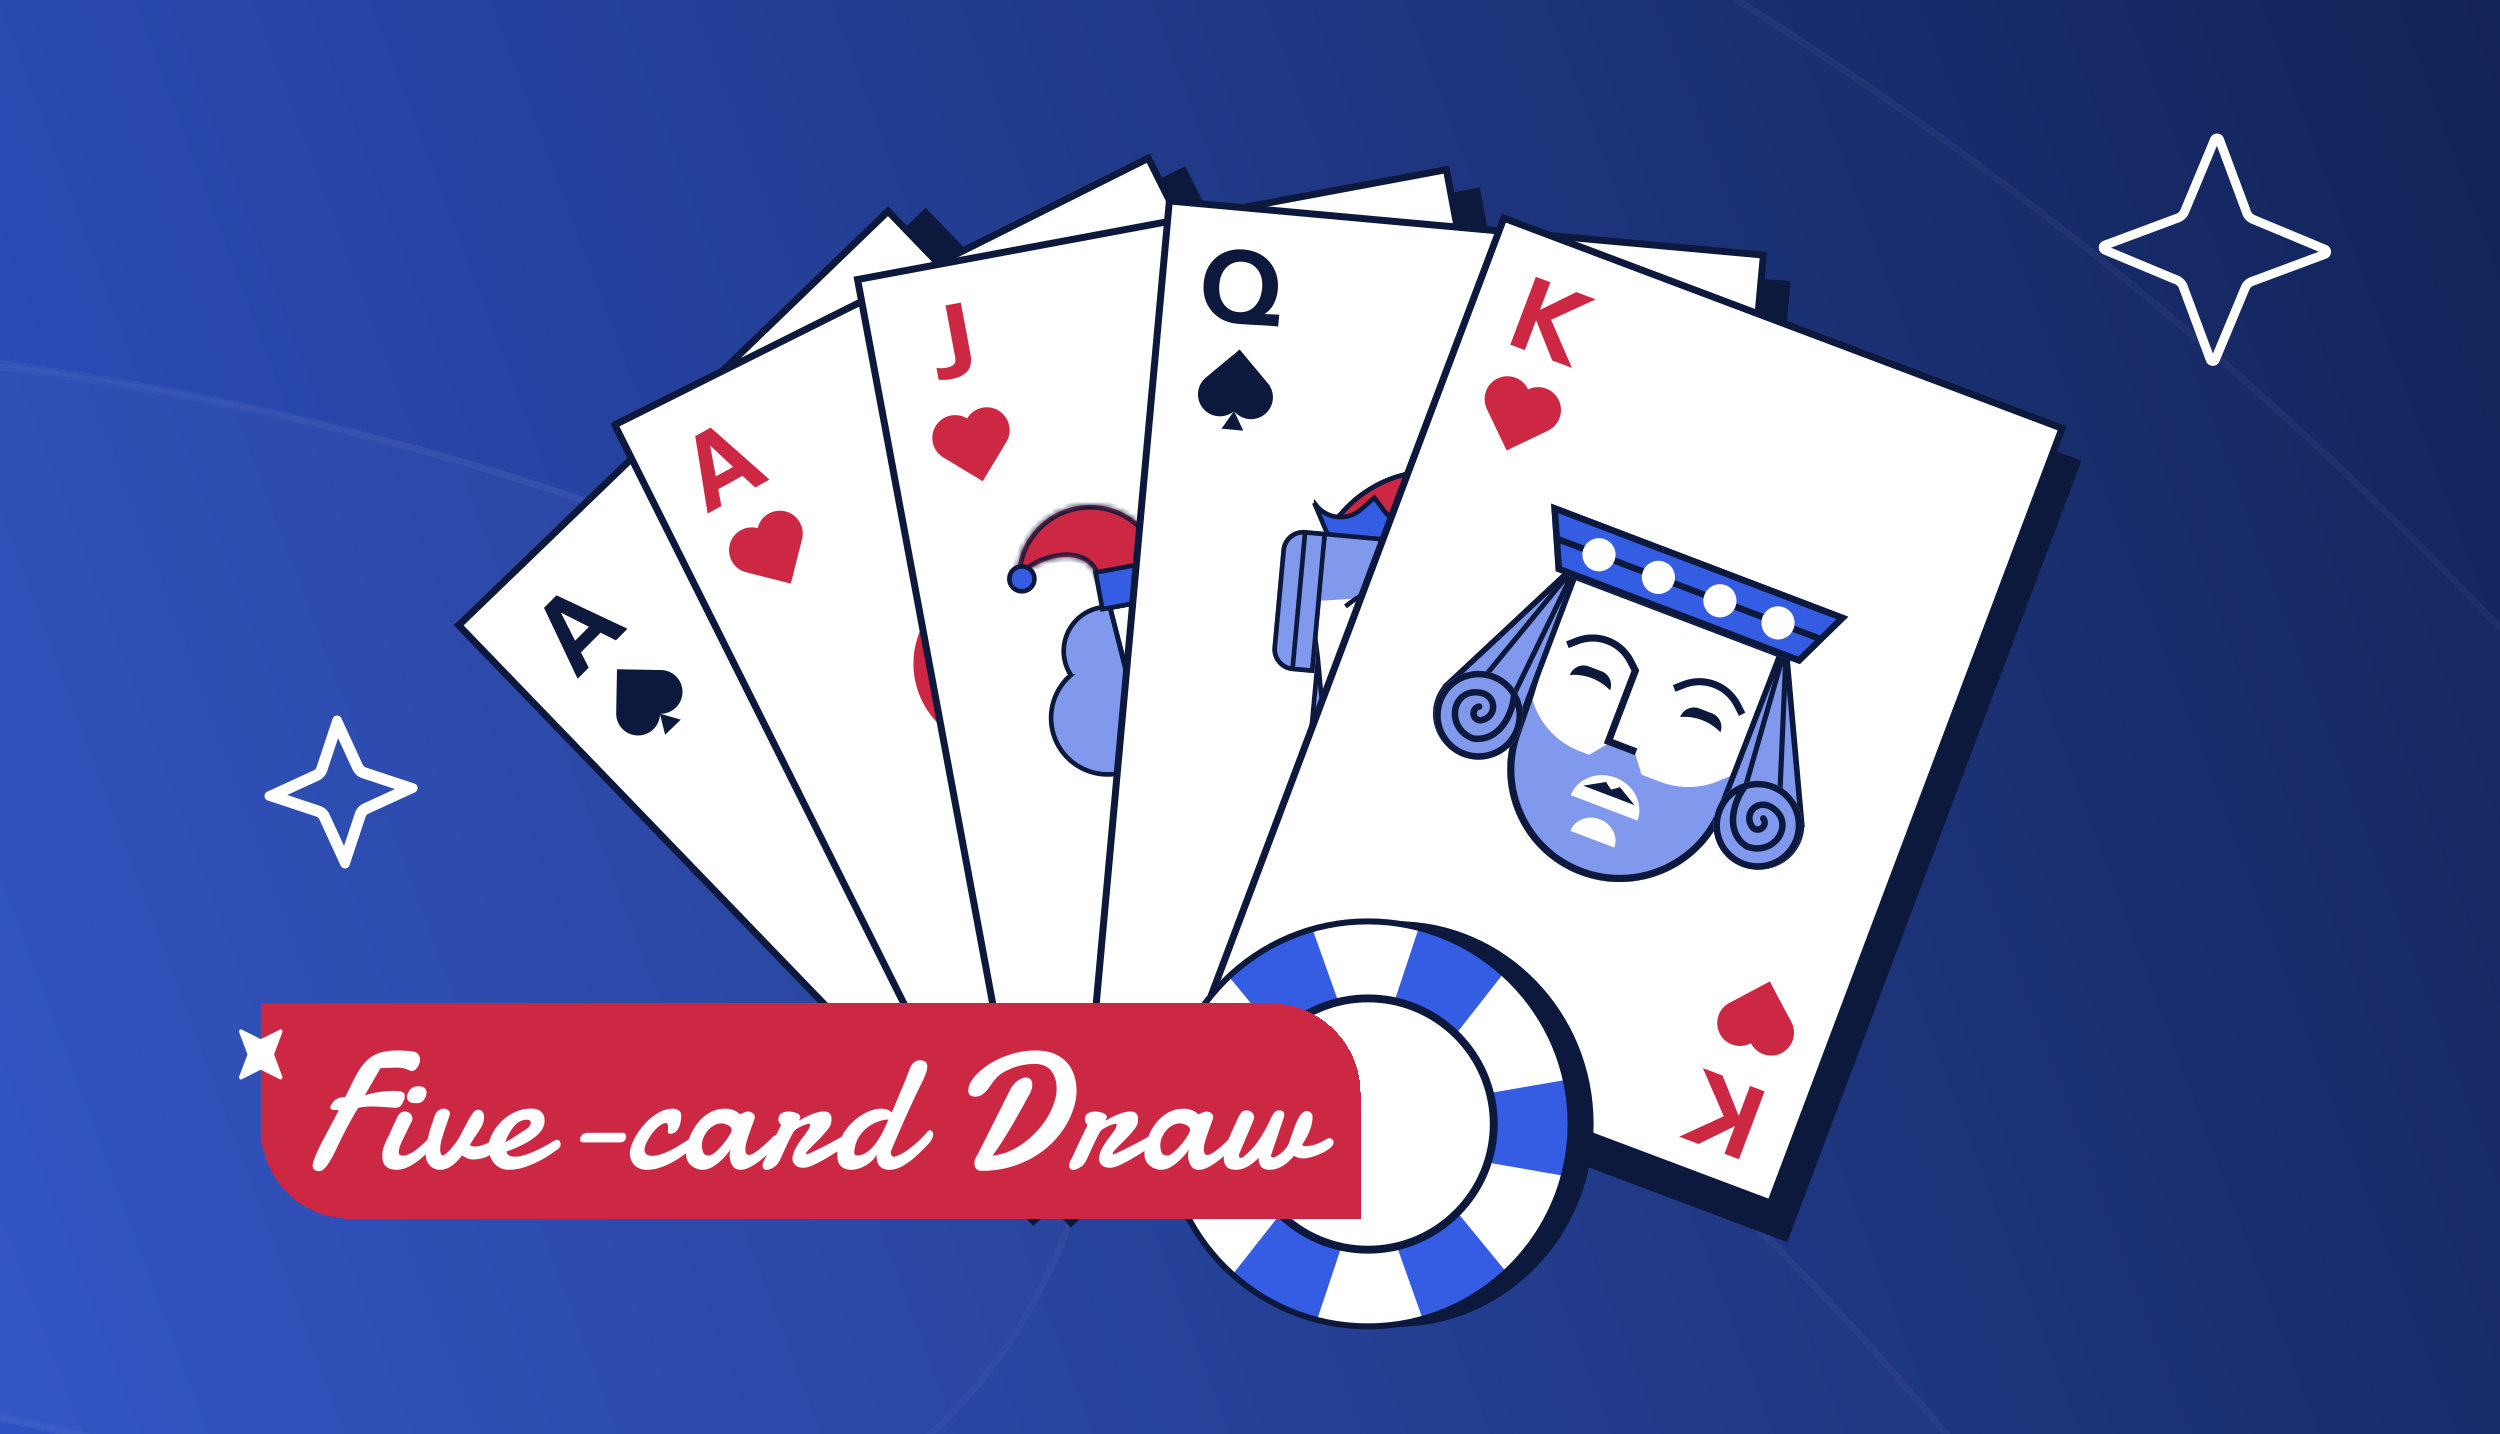 <svg xmlns="http://www.w3.org/2000/svg" width="441" height="253" fill="none"><g clip-path="url(#a)"><path fill="url(#b)" d="M0 0h441v253H0z"/><g opacity=".1" shape-rendering="crispEdges"><g filter="url(#c)" style="mix-blend-mode:overlay"><ellipse cx="-66.5" cy="589" fill="#fff" fill-opacity=".1" rx="692.5" ry="692"/><path stroke="#fff" stroke-opacity=".4" stroke-width="1.2" d="M625.4 589c0 381.849-309.774 691.4-691.9 691.4S-758.4 970.849-758.4 589s309.774-691.4 691.9-691.4S625.4 207.151 625.4 589z"/></g><g filter="url(#d)" style="mix-blend-mode:overlay"><path fill="#fff" fill-opacity=".1" fill-rule="evenodd" d="M60.14 273.922c-106.613-43.64-222.101-31.754-314.599 22.534-43.922 25.778-100.425 11.07-126.204-32.852-25.778-43.922-11.07-100.426 32.853-126.204 139.975-82.153 315.709-100.515 477.816-34.159C405.794 216.13 537.849 531.215 424.96 807.003 312.071 1082.79-3.014 1214.85-278.801 1101.96c-47.133-19.3-69.701-73.14-50.408-120.277 19.293-47.132 73.141-69.7 120.273-50.408 181.523 74.305 388.912-12.615 463.215-194.138S241.664 348.226 60.141 273.922z" clip-rule="evenodd"/><path stroke="#fff" stroke-opacity=".4" stroke-width="1.2" d="M60.368 273.367c-106.794-43.714-222.478-31.807-315.131 22.571-43.636 25.611-99.772 10.998-125.382-32.638-25.611-43.636-10.998-99.772 32.638-125.382 139.821-82.063 315.359-100.404 477.286-34.121C405.26 216.56 537.168 531.295 424.405 806.775 311.641 1082.26-3.093 1214.16-278.574 1101.4c-46.826-19.17-69.247-72.66-50.08-119.489 19.167-46.826 72.665-69.248 119.491-50.08 181.83 74.429 389.568-12.637 463.997-194.466 74.429-181.83-12.636-389.569-194.466-463.998z"/></g><g filter="url(#e)" style="mix-blend-mode:overlay"><path fill="#fff" fill-opacity=".15" fill-rule="evenodd" d="M63.139 274.922c-181.523-74.303-388.912 12.616-463.215 194.139-74.304 181.523 12.615 388.911 194.138 463.214 106.614 43.641 222.102 31.755 314.6-22.533 43.922-25.778 100.425-11.07 126.203 32.852 25.779 43.922 11.07 100.426-32.852 126.206-139.975 82.15-315.709 100.51-477.816 34.16-275.788-112.893-407.843-427.977-294.954-703.765C-457.868 123.407-142.783-8.648 133.004 104.241c47.133 19.293 69.701 73.141 50.408 120.274-19.293 47.132-73.141 69.7-120.273 50.407z" clip-rule="evenodd"/><path stroke="#fff" stroke-opacity=".4" stroke-width="1.2" d="M63.366 274.367c-181.83-74.429-389.568 12.637-463.997 194.466-74.429 181.83 12.636 389.569 194.466 463.998 106.794 43.714 222.478 31.807 315.131-22.572 43.636-25.61 99.771-10.997 125.382 32.639 25.611 43.636 10.998 99.772-32.638 125.382-139.821 82.06-315.359 100.4-477.286 34.12-275.481-112.762-407.39-427.497-294.626-702.978 112.764-275.481 427.498-407.39 702.979-294.626 46.826 19.168 69.247 72.666 50.08 119.491-19.168 46.826-72.665 69.247-119.49 50.08z"/></g></g><path fill="#fff" fill-rule="evenodd" d="m63.867 137.267-.01-.003a2.849 2.849 0 0 1-1.67-1.507l-2.546-5.539-1.928 5.797-.003.009a2.848 2.848 0 0 1-1.508 1.669l-5.539 2.542 5.797 1.924.009.003a2.844 2.844 0 0 1 1.673 1.512l2.543 5.534 1.928-5.798.003-.009a2.848 2.848 0 0 1 1.508-1.669l.006-.002 5.534-2.54-5.797-1.923zm8.461.7.76.252c.72.239.78 1.238.086 1.561l-.728.334-7.49 3.438a.845.845 0 0 0-.448.498l-2.851 8.575c-.24.719-1.24.78-1.562.086l-.333-.725-3.442-7.485a.843.843 0 0 0-.499-.447l-7.823-2.596-.76-.252c-.719-.239-.78-1.238-.085-1.56l.727-.334 7.491-3.438a.847.847 0 0 0 .448-.499l2.851-8.575c.24-.719 1.239-.779 1.562-.086l.333.725 3.441 7.486a.85.85 0 0 0 .5.447l7.822 2.595z" clip-rule="evenodd"/><g clip-path="url(#f)"><path fill="#0C183C" d="m163.278 36.652-76.62 73.91 102.244 105.992 76.62-73.911L163.278 36.652z"/><path fill="#fff" stroke="#0C183C" stroke-width="1.232" d="m80.914 110.312 75.733-73.055 101.389 105.105-75.733 73.055-101.39-105.105z"/><path fill="#0C183C" fill-rule="evenodd" d="m95.964 107.22 5.93 12.511 1.956-1.961-1.369-2.704 3.459-3.467 2.704 1.365 2.045-2.051-12.526-5.898-2.199 2.205zm2.972.844 2.512 4.962 2.451-2.457-4.963-2.505zm147.266 37.643-5.93-12.511-1.956 1.961 1.369 2.703-3.459 3.467-2.704-1.364-2.045 2.05 12.526 5.898 2.199-2.204zm-2.972-.845-2.512-4.962-2.451 2.457 4.963 2.505z" clip-rule="evenodd"/><path fill="#0C183C" d="M116.47 125.906a3.86 3.86 0 0 0 3.924-3.787l-.001-.002a3.854 3.854 0 0 0-3.785-3.922l-7.772-.138-.141 7.745a3.86 3.86 0 0 0 3.794 3.933 3.868 3.868 0 0 0 3.936-3.758l.903 3.635 2.763-2.667-3.621-1.039zm63.466 10.448c8.014.138 14.63-6.251 14.776-14.266l-.002-.005c.147-8.017-6.239-14.631-14.256-14.772l-29.272-.518-.53 29.169c-.149 8.042 6.251 14.675 14.291 14.813 7.994.143 14.6-6.184 14.821-14.156l3.402 13.691 10.406-10.043-13.636-3.913zm44.816-8.793a3.859 3.859 0 0 1 3.931-3.78h.001c2.128.04 3.82 1.8 3.779 3.928l-.151 7.772-7.744-.146a3.867 3.867 0 0 1 .112-7.731l-3.599-1.038 2.767-2.662.904 3.657z"/></g><g clip-path="url(#g)"><path fill="#0C183C" d="m209.077 29.318-95.233 47.58 65.822 131.741 95.233-47.581-65.822-131.74z"/><path fill="#fff" stroke="#0C183C" stroke-width="1.232" d="m108.437 74.94 94.132-47.03 65.271 130.639-94.131 47.03-65.272-130.638z"/><path fill="#CD2843" fill-rule="evenodd" d="m122.635 76.928 2.19 13.67 2.427-1.334-.558-2.978 4.291-2.361 2.214 2.067 2.538-1.396-10.374-9.169-2.728 1.501zm2.616 1.643 1.023 5.467 3.041-1.673-4.064-3.794zm129.833 78.349-2.19-13.671-2.427 1.335.557 2.979-4.291 2.36-2.214-2.067-2.537 1.396 10.374 9.169 2.728-1.501zm-2.617-1.643-1.022-5.466-3.041 1.672 4.063 3.794z" clip-rule="evenodd"/><path fill="#CD2843" d="M128.727 96.065a4.015 4.015 0 0 1 4.883-2.912l.043.011.008-.032a4.026 4.026 0 0 1 4.895-2.92 4.042 4.042 0 0 1 2.925 4.903l-1.976 7.838-7.863-1.997a4.03 4.03 0 0 1-2.917-4.89h.002zm120.734 42.253a4.016 4.016 0 0 1-4.884 2.912l-.043-.011-.007.033a4.029 4.029 0 0 1-4.896 2.92 4.042 4.042 0 0 1-2.924-4.904l1.975-7.838 7.863 1.997a4.03 4.03 0 0 1 2.917 4.891h-.001zm-87.865-24.922c2.024-8.029 10.169-12.887 18.194-10.85l.16.043.029-.123c2.028-8.047 10.195-12.92 18.239-10.879 8.044 2.04 12.924 10.221 10.896 18.268l-7.361 29.202-29.296-7.438c-8.025-2.036-12.891-10.194-10.867-18.223h.006z"/></g><g clip-path="url(#h)"><path fill="#0C183C" d="M261.034 33.063 155.953 52.668l27.012 144.771 105.081-19.606-27.012-144.77z"/><path fill="#fff" stroke="#0C183C" stroke-width="1.232" d="m151.275 49.302 103.87-19.38 26.786 143.561-103.87 19.379-26.786-143.56z"/><path fill="#CD2843" d="M167.808 66.874a7.74 7.74 0 0 1-1.3.133c-.42.018-.733-.002-.937-.06l-.383-2.06c.225.042.49.065.793.068.303.004.607-.022.911-.079.655-.122 1.109-.314 1.363-.578.263-.278.341-.702.235-1.273l-1.702-9.15 2.702-.502 1.725 9.272c.216 1.164.034 2.101-.548 2.812-.584.699-1.537 1.17-2.859 1.417zm95.571 91.404a7.74 7.74 0 0 0-1.261.343c-.399.135-.683.266-.853.394l.383 2.06a4.79 4.79 0 0 1 .716-.35c.281-.112.574-.197.878-.253.655-.122 1.148-.106 1.48.05.345.164.571.532.677 1.102l1.702 9.15 2.702-.503-1.725-9.272c-.217-1.164-.724-1.973-1.522-2.426-.797-.442-1.855-.541-3.177-.295zm-98.338-83.105a4.016 4.016 0 0 1 5.519-1.368l.038.023.017-.029a4.026 4.026 0 0 1 5.532-1.372 4.042 4.042 0 0 1 1.375 5.54l-4.167 6.927-6.945-4.194a4.031 4.031 0 0 1-1.37-5.527h.001zm103.31 74.714a4.015 4.015 0 0 1-5.518 1.368l-.038-.023-.017.029a4.027 4.027 0 0 1-5.533 1.372 4.042 4.042 0 0 1-1.374-5.541l4.167-6.926 6.944 4.194a4.03 4.03 0 0 1 1.371 5.527h-.002z"/><mask id="i" fill="#fff"><path d="M225.216 78.789a12.03 12.03 0 0 1 9.776-3.507c-7.803-6.066-19.117-5.467-26.246 1.734a19.644 19.644 0 0 0-5.042 18.91 12.9 12.9 0 0 0-13.771-6.631c-6.508 1.21-10.964 7.085-10.524 13.503 2.455-4.55 12.839-7.162 14.08-.499l41.06-7.637c-1.239-6.664 9.391-7.96 13.317-4.598-1.897-6.146-8.168-10.026-14.675-8.816a12.904 12.904 0 0 0-10.416 10.762 11.92 11.92 0 0 1 2.441-13.221z"/></mask><path fill="#CD2843" d="M225.216 78.789a12.03 12.03 0 0 1 9.776-3.507c-7.803-6.066-19.117-5.467-26.246 1.734a19.644 19.644 0 0 0-5.042 18.91 12.9 12.9 0 0 0-13.771-6.631c-6.508 1.21-10.964 7.085-10.524 13.503 2.455-4.55 12.839-7.162 14.08-.499l41.06-7.637c-1.239-6.664 9.391-7.96 13.317-4.598-1.897-6.146-8.168-10.026-14.675-8.816a12.904 12.904 0 0 0-10.416 10.762 11.92 11.92 0 0 1 2.441-13.221z"/><path fill="#0C183C" d="m234.992 75.282-.083.817 2.839.285-2.252-1.75-.504.648zm-9.776 3.507.584.577-.584-.577zm-16.47-1.773-.584-.577.584.577zm-5.042 18.91-.726.383a.821.821 0 0 0 1.52-.594l-.794.211zm-24.295 6.872-.82.056.194 2.831 1.348-2.497-.722-.39zm14.08-.499-.808.151.151.807.807-.151-.15-.807zm41.06-7.637.15.807.807-.15-.15-.807-.807.15zm13.317-4.598-.534.624 2.156 1.845-.837-2.711-.785.242zm-25.091 1.946-.75.333a.82.82 0 0 0 1.562-.212l-.812-.121zm12.299-17.545a12.85 12.85 0 0 0-10.441 3.746l1.167 1.155a11.207 11.207 0 0 1 9.109-3.267l.165-1.634zm-25.745 3.129c6.834-6.903 17.681-7.477 25.159-1.664l1.008-1.297c-8.128-6.318-19.909-5.694-27.334 1.806l1.167 1.155zm-4.831 18.12a18.823 18.823 0 0 1 4.831-18.12l-1.167-1.155a20.464 20.464 0 0 0-5.251 19.698l1.587-.422zm-14.415-5.612a12.08 12.08 0 0 1 12.895 6.207l1.452-.766a13.72 13.72 0 0 0-14.647-7.055l.3 1.614zm-9.855 12.64c-.411-6.004 3.759-11.506 9.855-12.64l-.3-1.614c-6.92 1.287-11.661 7.534-11.194 14.366l1.639-.112zm53.113-20.686c6.096-1.134 11.966 2.5 13.741 8.25l1.569-.484c-2.02-6.543-8.691-10.668-15.61-9.38l.3 1.614zm-9.754 10.075a12.083 12.083 0 0 1 9.754-10.075l-.3-1.615a13.723 13.723 0 0 0-11.078 11.448l1.624.242zm1.046-13.92a12.74 12.74 0 0 0-2.608 14.132l1.501-.666a11.099 11.099 0 0 1 2.274-12.31l-1.167-1.156zm-30.337 23.938c-.355-1.907-1.39-3.21-2.805-3.95-1.381-.723-3.055-.877-4.69-.67a12.825 12.825 0 0 0-4.745 1.626c-1.422.829-2.663 1.942-3.37 3.253l1.445.78c.52-.965 1.498-1.884 2.753-2.615a11.17 11.17 0 0 1 4.124-1.415c1.422-.18 2.73-.023 3.722.496.958.501 1.686 1.371 1.951 2.796l1.615-.301zM248.4 89.44c-1.131-.968-2.689-1.56-4.314-1.823a12.824 12.824 0 0 0-5.012.189c-1.601.394-3.107 1.14-4.136 2.312-1.054 1.2-1.551 2.786-1.196 4.694l1.614-.3c-.265-1.425.102-2.499.816-3.31.738-.842 1.902-1.459 3.295-1.802a11.178 11.178 0 0 1 4.357-.163c1.433.232 2.676.738 3.508 1.45l1.068-1.247zm-14.001 4.415-41.061 7.637.301 1.614 41.06-7.637-.3-1.614z" mask="url(#i)"/><path fill="#8099ED" stroke="#0C183C" stroke-width=".821" d="m188.649 119.309.245-.225-.17-.286a7.737 7.737 0 0 1-.95-2.536c-.786-4.226 2.019-8.297 6.27-9.087a7.835 7.835 0 0 1 3.409.116l4.932 26.515a10.003 10.003 0 0 1-5.128 2.632c-5.442 1.013-10.668-2.558-11.674-7.969-.651-3.496.618-6.908 3.066-9.16zm56.886-10.581-.31-.122.056-.328a7.757 7.757 0 0 0-.025-2.708c-.786-4.226-4.868-7.016-9.119-6.225a7.82 7.82 0 0 0-3.139 1.334l4.932 26.515c1.747.736 3.724.986 5.732.613 5.442-1.013 9.034-6.223 8.028-11.635-.651-3.496-3.061-6.224-6.155-7.444z"/><path fill="#fff" stroke="#0C183C" stroke-width=".821" d="m202.652 134.53-6.835-27.35 38.584-7.177 3.714 27.746c1.271 9.497-5.16 18.336-14.629 20.097-9.401 1.749-18.528-4.088-20.834-13.316z"/><path stroke="#0C183C" stroke-width=".821" d="m195.821 107.179 38.576-7.175 2.61 20.896.001.007.002.007 1.106 6.841c1.268 9.495-5.163 18.33-14.63 20.091-9.399 1.748-18.524-4.085-20.833-13.309l-1.504-6.955-.002-.008-.003-.008-5.323-20.387z"/><path fill="#0C183C" d="M205.115 121.273a2.416 2.416 0 0 1 1.94-2.813l2.198-.408a2.415 2.415 0 0 1 2.821 1.926 8.341 8.341 0 0 0-6.959 1.295zm19.084-3.55a2.416 2.416 0 0 1 1.94-2.812l2.198-.409a2.415 2.415 0 0 1 2.821 1.927 8.344 8.344 0 0 0-6.959 1.294z"/><path stroke="#0C183C" stroke-width=".821" d="m220.981 126.332-4.779.889-2.259-12.145-1.49-.903a7.025 7.025 0 0 0-9.194 1.71l-1.065 1.378m18.711-3.008 1.065-1.378a7.026 7.026 0 0 1 9.194-1.711l1.489.903"/><path fill="#fff" d="M220.449 132.391c-1.903.354-3.186 2.032-2.867 3.748l6.889-1.282c-.319-1.715-2.12-2.819-4.022-2.466z"/><path fill="#0C183C" d="m215.869 136.744 2.884-2.448.034-.028.554.288.796.352.615-.614.414-.469.042.015 3.571 1.246-8.91 1.658z"/><path fill="#345DE3" stroke="#0C183C" stroke-width=".821" d="m193.264 100.988 41.382-7.697 1.203 6.467-41.382 7.698-1.203-6.468z"/><path fill="#8099ED" d="M203.425 131.679c.722 3.878 4.465 6.434 8.361 5.709 1.992-.371 5.153-1.925 5.153-1.925 2.168-.403 3.6-2.479 3.199-4.637a3.974 3.974 0 0 0-3.001-3.139c-3.628-.728-5.32 2.291-6.684 4.095-1.104 1.462-5.941 2.332-6.081-1.721-.141-4.052 2.988-6.137 4.802-6.716-3.896.725-6.47 4.455-5.749 8.334z"/><path fill="#8099ED" d="M234.47 125.904c.721 3.878-1.853 7.609-5.749 8.334-1.991.37-5.5.056-5.5.056-2.168.404-4.251-1.018-4.652-3.176a3.976 3.976 0 0 1 1.671-4.009c3.123-1.983 5.788.225 7.709 1.419 1.556.966 6.383.039 5.056-3.793-1.326-3.832-4.995-4.652-6.896-4.54 3.896-.725 7.64 1.831 8.361 5.709z"/><path fill="#345DE3" stroke="#0C183C" stroke-width=".821" d="M182.431 101.707a2.199 2.199 0 0 1-1.767 2.559 2.198 2.198 0 0 1-2.569-1.752 2.198 2.198 0 0 1 1.767-2.56 2.199 2.199 0 0 1 2.569 1.753zm52.728-26.343a2.2 2.2 0 0 1-1.767 2.559 2.199 2.199 0 0 1-2.569-1.753 2.2 2.2 0 0 1 1.767-2.559 2.199 2.199 0 0 1 2.569 1.753zm14.057 13.22a2.2 2.2 0 0 1-1.767 2.56 2.199 2.199 0 0 1-2.569-1.753 2.2 2.2 0 0 1 1.767-2.56 2.199 2.199 0 0 1 2.569 1.753z"/></g><g clip-path="url(#j)"><path fill="#0C183C" d="M315.866 49.618 209.848 39.96l-13.361 146.662 106.019 9.658 13.36-146.662z"/><path fill="#fff" stroke="#0C183C" stroke-width="1.232" d="m206.274 35.448 104.792 9.547-13.248 145.435-104.792-9.546 13.248-145.436z"/><path fill="#0C183C" fill-rule="evenodd" d="M214.959 55.97c.94.646 2.041 1.026 3.304 1.142.672.061 1.287.106 1.844.133.555.04 1.1.071 1.633.096.533.025 1.096.053 1.688.084.603.043 1.282.1 2.037.169l.191-2.087-2.603-.11c.095-.062.187-.126.275-.193a4.596 4.596 0 0 0 1.448-1.776 6.698 6.698 0 0 0 .621-2.297c.118-1.297-.06-2.46-.537-3.491a5.885 5.885 0 0 0-2.092-2.493c-.929-.632-2.037-1.007-3.323-1.125-1.263-.115-2.414.052-3.455.504a5.885 5.885 0 0 0-2.51 2.07c-.643.917-1.024 2.023-1.143 3.32-.12 1.309.052 2.484.515 3.525a6.104 6.104 0 0 0 2.107 2.53zm5.489-1.28c-.6.314-1.271.437-2.015.369-.731-.067-1.364-.31-1.896-.727-.533-.418-.928-.977-1.185-1.678-.256-.713-.34-1.547-.253-2.503.081-.884.304-1.63.67-2.239.378-.62.866-1.08 1.465-1.381.599-.302 1.27-.42 2.013-.351.755.07 1.4.307 1.934.712.533.406.93.948 1.189 1.625.259.678.349 1.453.269 2.326-.087.943-.326 1.741-.719 2.395-.382.654-.872 1.139-1.472 1.452zm61.091 116.583c1.042-.463 2.194-.637 3.457-.522.672.062 1.285.13 1.837.204.553.063 1.095.131 1.623.203l1.675.225c.601.067 1.279.135 2.034.204l-.191 2.087-2.58-.365c.082.077.161.157.235.239a4.58 4.58 0 0 1 1.101 2.009 6.66 6.66 0 0 1 .193 2.372c-.119 1.297-.506 2.409-1.162 3.336a5.888 5.888 0 0 1-2.51 2.071c-1.029.452-2.187.62-3.473.502-1.262-.116-2.364-.491-3.306-1.124a5.891 5.891 0 0 1-2.091-2.492c-.466-1.018-.64-2.175-.521-3.472.12-1.309.503-2.433 1.148-3.373a6.102 6.102 0 0 1 2.531-2.104zm5.165 2.257c-.533-.418-1.171-.66-1.914-.729-.732-.067-1.397.057-1.997.37-.6.314-1.09.792-1.47 1.435-.382.655-.616 1.46-.703 2.415-.082.884.002 1.658.251 2.323.259.678.655 1.22 1.189 1.625.534.406 1.173.643 1.916.711.755.069 1.432-.047 2.031-.349.599-.302 1.087-.762 1.465-1.382.378-.619.607-1.365.687-2.237.087-.944-.004-1.772-.272-2.487-.256-.713-.65-1.278-1.183-1.695z" clip-rule="evenodd"/><path fill="#0C183C" d="M217.723 72.551a3.86 3.86 0 0 0 5.431.492h.001a3.853 3.853 0 0 0 .493-5.43l-4.977-5.97-5.952 4.956a3.86 3.86 0 0 0-.496 5.443 3.868 3.868 0 0 0 5.417.52l-2.161 3.06 3.825.348-1.581-3.419zm69.538 83.02a3.859 3.859 0 0 1 5.43.503v.001a3.853 3.853 0 0 1-.502 5.428l-5.979 4.967-4.952-5.957a3.861 3.861 0 0 1 .502-5.442 3.868 3.868 0 0 1 5.421.473l-1.568-3.401 3.824.353-2.176 3.075z"/><path fill="#8099ED" stroke="#0C183C" stroke-width=".821" d="m233.407 137.263 1.923-20.983 2.01.184-1.923 20.983-2.01-.184zm1.106-21.058-1.924 20.983-2.01-.184 1.923-20.983 2.011.184zm32.251 24.115 1.924-20.983 2.01.184-1.923 20.983-2.011-.184zm1.106-21.058-1.923 20.983-2.011-.184 1.924-20.983 2.01.184z"/><path fill="#fff" stroke="#0C183C" stroke-width=".821" d="M254.752 83.222c11.71 1.073 20.333 11.43 19.26 23.131-.278 3.039-1.375 7.099-2.542 10.753-.478 1.496-.896 3.029-1.31 4.556l-.037.138c-.403 1.484-.803 2.962-1.258 4.412-.936 2.989-2.091 5.826-3.92 8.272-3.501 4.684-9.283 7.482-15.52 6.911a17.38 17.38 0 0 1-14.239-10.11c-1.143-2.509-1.683-5.223-2.028-8.026-.161-1.316-.28-2.644-.398-3.979l-.024-.262c-.126-1.42-.257-2.846-.444-4.253-.553-4.159-.991-8.964-.685-12.299 1.073-11.701 11.435-20.318 23.145-19.244z"/><path fill="#CD2843" stroke="#0C183C" stroke-width=".821" d="m272.808 97.098-38.336-3.514c4.058-6.853 11.817-11.138 20.279-10.362 8.462.776 15.313 6.399 18.057 13.876z"/><path fill="#8099ED" d="m234.121 93.851 19.924 1.826a20.32 20.32 0 0 1-16.292 9.999l-4.742.288 1.11-12.113z"/><path fill="#8099ED" d="m253.15 95.596 19.985 1.831-1.11 12.114-5.194-1.287a19.296 19.296 0 0 1-13.497-12.152l-.184-.506z"/><path fill="#0C183C" d="M239.071 111.115a2.388 2.388 0 0 1 2.598-2.16l2.197.201a2.388 2.388 0 0 1 2.161 2.596 8.203 8.203 0 0 0-6.956-.637zm19.074 1.748a2.39 2.39 0 0 1 2.598-2.16l2.197.201a2.388 2.388 0 0 1 2.161 2.596 8.203 8.203 0 0 0-6.956-.637z"/><ellipse cx="240.352" cy="118.814" fill="#CD2843" rx="4.09" ry="4.087" transform="rotate(5.237 240.352 118.814)"/><ellipse cx="262.557" cy="120.849" fill="#CD2843" rx="4.09" ry="4.087" transform="rotate(5.237 262.557 120.849)"/><path fill="#345DE3" stroke="#0C183C" stroke-width=".821" d="m234.182 94.245-2.345-5.534.344.434a5.479 5.479 0 0 0 7.892.724l2.364-2.062 1.597 2.12a5.478 5.478 0 0 0 8.079.742l1.964-1.802 2.309 2.77a5.48 5.48 0 0 0 7.709.707l2.783-2.312 1.963 2.473a5.479 5.479 0 0 0 7.892.724l.418-.364-3.312 5.014-39.657-3.634z"/><path fill="#8099ED" d="M226.036 97.009a3.882 3.882 0 0 1 4.22-3.512l3.866.355-2.282 24.897-3.866-.354a3.882 3.882 0 0 1-3.511-4.22l1.573-17.166z"/><path fill="#0C183C" fill-rule="evenodd" d="m230.59 94.352-2.132 23.263 2.64.242 2.132-23.263-2.64-.242zm-.82-.047-2.127 23.208a3.06 3.06 0 0 1-2.362-3.263l1.573-17.166a3.061 3.061 0 0 1 2.916-2.78zm.076-.824a3.883 3.883 0 0 0-3.81 3.528l-1.573 17.166a3.882 3.882 0 0 0 3.511 4.22l3.866.354 2.282-24.897-3.866-.355a3.908 3.908 0 0 0-.41-.016z" clip-rule="evenodd"/><path fill="#8099ED" stroke="#0C183C" stroke-width=".821" d="m274.348 122.233 2.207-24.08-3.048-.28-2.207 24.08 3.048.28zm3.023-23.981-2.203 24.032a3.473 3.473 0 0 0 3.363-3.154l1.573-17.166a3.472 3.472 0 0 0-2.733-3.712z"/><path stroke="#0C183C" stroke-width=".821" d="m252.733 120.665-4.777-.438 1.117-12.188-1.171-1.262a6.913 6.913 0 0 0-9.189-.842l-1.381 1.028m10.352 26.637 4.324.396"/><path fill="#0C183C" d="m245.662 128.351 3.396-1.558.039-.018.45.425.66.548.75-.419.519-.336.035.025 3.056 2.15-8.905-.817z"/><path stroke="#0C183C" stroke-width=".821" d="m255.949 108.669 1.381-1.027a6.91 6.91 0 0 1 9.189.842l1.172 1.261"/></g><g clip-path="url(#k)"><path fill="#0C183C" d="m367.157 81.285-99.632-37.507-51.885 137.826 99.632 37.507 51.885-137.826z"/><path fill="#fff" stroke="#0C183C" stroke-width="1.232" d="m265.279 38.48 98.479 37.073-51.451 136.674-98.479-37.073L265.279 38.48z"/><path fill="#CD2843" d="m270.967 56.471 2.845 7.114 3.476 1.31-3.676-8.485 7.855-3.606-3.409-1.285-6.413 3.156 1.84-4.88-2.561-.966-4.512 11.965 2.561.966 1.994-5.289zm35.744 140.373-2.845-7.113-3.476-1.311 3.676 8.486-7.855 3.605 3.409 1.286 6.413-3.156-1.84 4.88 2.561.966 4.512-11.965-2.561-.966-1.994 5.288zM264.176 66.767a4.016 4.016 0 0 1 5.361 1.895l.018.04.03-.015a4.027 4.027 0 0 1 5.375 1.899 4.042 4.042 0 0 1-1.902 5.383l-7.291 3.49-3.49-7.323a4.032 4.032 0 0 1 1.897-5.37l.002.001zm50.146 118.963a4.015 4.015 0 0 1-5.435-1.667l-.021-.04-.029.017a4.028 4.028 0 0 1-5.45-1.671 4.043 4.043 0 0 1 1.674-5.459l7.137-3.793 3.796 7.17a4.032 4.032 0 0 1-1.67 5.444l-.002-.001z"/><path fill="#fff" stroke="#0C183C" stroke-width="1.26" d="m267.393 129.977 9.032-28.879 39.001 14.847-12.094 27.505c-4.127 9.387-14.876 13.895-24.443 10.253-9.496-3.615-14.535-14.011-11.496-23.726z"/><path fill="#fff" d="m276.023 100.271 40.246 15.321-9.531 21.174-2.829 6.937c-4.262 9.694-15.362 14.35-25.244 10.589-9.809-3.734-15.011-14.471-11.873-24.503l2.527-7.267 6.704-22.251z"/><path fill="#8099ED" d="M267.709 130.057c-3.032 9.673 1.902 19.996 11.262 23.559 9.429 3.589 20.051-.932 24.156-10.283l2.727-6.691-2.767 1.142a13.774 13.774 0 0 1-10.16.151l-3.354-1.276-1.157-3.796-4.632-1.763-3.432 2.049-1.679-.64a13.793 13.793 0 0 1-7.995-8.05l-.53-1.409-2.439 7.007z"/><path stroke="#0C183C" stroke-width="1.26" d="m276.432 101.102 38.989 14.841-9.257 20.565-.005.01-.004.011-2.826 6.929c-4.13 9.383-14.875 13.886-24.439 10.246-9.494-3.614-14.532-14.004-11.499-23.717l2.524-7.257.004-.013.004-.013 6.509-21.602z"/><path fill="#0C183C" d="M276.915 119.068a2.602 2.602 0 0 1 3.356-1.509l2.244.854a2.602 2.602 0 0 1 1.503 3.358 8.905 8.905 0 0 0-7.103-2.703zm19.467 7.409a2.601 2.601 0 0 1 3.356-1.508l2.243.854a2.602 2.602 0 0 1 1.504 3.358 8.909 8.909 0 0 0-7.103-2.704z"/><path stroke="#0C183C" stroke-width="1.26" d="m288.602 132.621-4.877-1.856 4.748-12.473-.857-1.668a7.506 7.506 0 0 0-9.382-3.571l-1.749.675m18.835 7.707 1.75-.675a7.506 7.506 0 0 1 9.382 3.571l.857 1.668"/><path fill="#fff" d="M284.996 137.181c-3.247-1.236-6.788.151-7.91 3.098l11.758 4.475c1.122-2.946-.601-6.337-3.848-7.573z"/><path fill="#0C183C" d="m279.256 138.585 4.015-.644.047-.007.347.577.531.77.908-.222.643-.201.03.037 2.571 3.151-9.092-3.461z"/><path fill="#8099ED" stroke="#0C183C" d="m267.599 128.591 11.088-29.278.004-.01.241-.6-23.659 22.098 12.326 7.79zm0 0-.019-.007-.195.424a7.411 7.411 0 0 1-6.056 4.271 7.352 7.352 0 0 1-3.291-.454 7.356 7.356 0 0 1-3.979-3.602 7.393 7.393 0 0 1-.297-5.953 7.443 7.443 0 0 1 1.105-1.956l.021-.026.018-.03c.095-.161.216-.315.367-.456l12.326 7.789z"/><path fill="#0C183C" fill-rule="evenodd" d="m260.662 120.136 17.251-21.03.761.487-12.137 25.042-.818-.397 10.46-21.584-14.813 18.059-.704-.577z" clip-rule="evenodd"/><path fill="#8099ED" d="M253.047 125.383c.442-4.302 4.284-7.435 8.58-6.997a7.783 7.783 0 0 1 5.43 3.049 7.803 7.803 0 0 1 1.551 5.533c-.442 4.303-4.283 7.436-8.58 6.998-4.297-.438-7.422-4.281-6.981-8.583z"/><path fill="#0C183C" fill-rule="evenodd" d="M267.669 122.372a7.851 7.851 0 0 0-.975-1.381 7.775 7.775 0 0 0-5.067-2.605c-4.296-.438-8.138 2.695-8.58 6.997-.441 4.302 2.684 8.145 6.981 8.583 4.297.438 8.138-2.695 8.58-6.998a7.8 7.8 0 0 0-.939-4.596zm-1.164.282a6.64 6.64 0 0 0-4.994-3.128c-3.666-.373-6.946 2.3-7.323 5.974-.377 3.674 2.291 6.952 5.956 7.325 3.666.374 6.946-2.299 7.323-5.974a6.668 6.668 0 0 0-.148-2.247 11.164 11.164 0 0 1-1.28 2.978c-1.276 2.045-3.382 3.692-6.313 3.241l-.06-.009-.057-.022c-2.767-1.053-3.831-3.598-3.451-5.752.19-1.075.743-2.074 1.643-2.729.909-.662 2.121-.938 3.545-.652 3.097.621 3.509 4.445.876 5.699-.635.302-1.241.351-1.756.148a1.725 1.725 0 0 1-.997-1.069 1.876 1.876 0 0 1 .081-1.409c.225-.463.653-.822 1.253-.949a.572.572 0 1 1 .237 1.121c-.257.055-.39.187-.459.329a.731.731 0 0 0-.026.542.584.584 0 0 0 .332.369c.149.058.418.085.842-.117 1.6-.762 1.448-3.127-.608-3.54-1.149-.23-2.025.003-2.645.454-.628.458-1.043 1.177-1.189 2.002-.288 1.633.495 3.602 2.674 4.46 2.288.326 3.983-.926 5.106-2.724.864-1.384 1.335-3.019 1.438-4.321z" clip-rule="evenodd"/><path fill="#8099ED" stroke="#0C183C" d="m303.428 142.861 11.282-29.204.004-.01h-.001l.221-.607 2.872 32.245-14.378-2.424zm0 0 .019.007-.138.446a7.413 7.413 0 0 0 1.659 7.222 7.347 7.347 0 0 0 2.755 1.858 7.36 7.36 0 0 0 5.367-.026 7.392 7.392 0 0 0 4.194-4.235 7.471 7.471 0 0 0 .482-2.195l.002-.034.007-.033c.037-.184.049-.38.031-.585l-14.378-2.425z"/><path fill="#0C183C" fill-rule="evenodd" d="m314.391 140.776 1.188-27.174-.892-.145-7.674 26.748.875.251 6.614-23.055-1.02 23.335.909.04z" clip-rule="evenodd"/><path fill="#8099ED" d="M316.406 150.183c2.543-3.499 1.773-8.396-1.719-10.937a7.786 7.786 0 0 0-6.08-1.353 7.804 7.804 0 0 0-4.847 3.086c-2.542 3.499-1.772 8.396 1.72 10.937 3.492 2.542 8.384 1.766 10.926-1.733z"/><path fill="#0C183C" fill-rule="evenodd" d="M307.527 138.183a7.788 7.788 0 0 1 1.647-.378 7.775 7.775 0 0 1 5.513 1.441c3.492 2.541 4.262 7.438 1.719 10.937-2.542 3.499-7.434 4.275-10.926 1.733-3.492-2.541-4.262-7.438-1.72-10.937a7.8 7.8 0 0 1 3.767-2.796zm.679.986a6.64 6.64 0 0 1 5.806 1.004c2.979 2.168 3.638 6.348 1.467 9.336a6.671 6.671 0 0 1-9.324 1.48c-2.98-2.168-3.638-6.348-1.467-9.336a6.676 6.676 0 0 1 1.61-1.575 11.174 11.174 0 0 0-1.035 3.072c-.414 2.375.055 5.007 2.539 6.627l.051.033.056.022c2.765 1.062 5.255-.123 6.41-1.981.576-.927.83-2.04.597-3.129-.235-1.099-.953-2.113-2.205-2.851-2.72-1.604-5.579.968-4.455 3.66.271.649.689 1.09 1.208 1.282a1.728 1.728 0 0 0 1.456-.13 1.88 1.88 0 0 0 .881-1.105c.141-.494.062-1.047-.3-1.542a.573.573 0 1 0-.925.677c.155.212.165.399.122.551a.733.733 0 0 1-.342.421.58.58 0 0 1-.493.053c-.15-.056-.368-.216-.549-.649-.683-1.635 1.008-3.295 2.815-2.23 1.009.595 1.506 1.354 1.666 2.103.163.76-.008 1.572-.45 2.284-.875 1.408-2.773 2.352-4.967 1.537-1.922-1.284-2.349-3.348-1.985-5.436.28-1.607 1.02-3.14 1.813-4.178z" clip-rule="evenodd"/><path fill="#345DE3" d="m273.609 88.834 52.42 19.954-4.272 4.18-4.272 4.18-43.054-16.389-.411-5.963-.411-5.963z"/><path fill="#0C183C" fill-rule="evenodd" d="m275.157 94.615-.281-4.072 49.07 18.679-2.918 2.855-45.871-17.462zm-1.548-5.781 52.42 19.954-8.544 8.36-43.054-16.389-.822-11.925zm1.916 11.114-.281-4.073 44.881 17.085-2.918 2.855-41.682-15.867z" clip-rule="evenodd"/><ellipse cx="282.063" cy="97.857" fill="#fff" rx="2.923" ry="2.927" transform="rotate(20.84 282.063 97.857)"/><ellipse cx="292.544" cy="101.847" fill="#fff" rx="2.923" ry="2.927" transform="rotate(20.84 292.544 101.847)"/><ellipse cx="303.395" cy="105.976" fill="#fff" rx="2.923" ry="2.927" transform="rotate(20.84 303.395 105.976)"/><ellipse cx="313.643" cy="109.879" fill="#fff" rx="2.923" ry="2.927" transform="rotate(20.84 313.643 109.879)"/><path fill="#fff" d="M282.219 144.522c-2.141-.815-4.477.1-5.217 2.043l7.755 2.952c.74-1.943-.397-4.18-2.538-4.995z"/></g><path fill="#fff" fill-rule="evenodd" d="m385.861 50.293 4.496 12.079 4.953-11.882.002-.004a2.887 2.887 0 0 1 1.638-1.586l.007-.003 12.079-4.496-11.882-4.953-.005-.001a2.882 2.882 0 0 1-1.585-1.638l-.003-.007-4.496-12.079-4.953 11.882-.002.005a2.882 2.882 0 0 1-1.637 1.585l-.008.003-12.078 4.496 11.882 4.953.004.002a2.887 2.887 0 0 1 1.586 1.637l.002.007zm-2.201-.166-12.651-5.274c-1.069-.452-1.031-1.969.045-2.37L383.9 37.7c.335-.128.6-.383.732-.704l5.274-12.652c.452-1.069 1.969-1.03 2.37.046l4.782 12.846c.128.334.383.6.704.732l12.652 5.273c1.069.452 1.031 1.97-.046 2.37l-12.846 4.782c-.335.128-.6.384-.732.705l-5.274 12.651c-.451 1.07-1.968 1.031-2.37-.046l-4.781-12.845a1.286 1.286 0 0 0-.705-.732z" clip-rule="evenodd"/><path fill="#0C183C" d="M246.29 234.065c19.232 0 34.823-16.021 34.823-35.784 0-19.763-15.591-35.784-34.823-35.784s-34.823 16.021-34.823 35.784c0 19.763 15.591 35.784 34.823 35.784z"/><path fill="#fff" d="M241.294 233.976c19.75 0 35.76-15.993 35.76-35.722s-16.01-35.722-35.76-35.722c-19.75 0-35.761 15.993-35.761 35.722s16.011 35.722 35.761 35.722z"/><path fill="#345DE3" d="M224.315 166.903a35.843 35.843 0 0 0-7.393 5.54l19.044 23.172-29.576-5.119a35.869 35.869 0 0 0-.857 7.758c0 3.164.415 6.232 1.193 9.157l28.294-4.945-17.539 22.3a35.86 35.86 0 0 0 7.511 5.382 36.055 36.055 0 0 0 7.25 2.919l9.128-27.39 9.555 26.895a35.755 35.755 0 0 0 14.905-8.029l-18.054-22.04 28.086 4.908a35.836 35.836 0 0 0 1.192-9.157c0-2.664-.303-5.259-.857-7.758l-29.749 5.149 18.823-24.01a35.97 35.97 0 0 0-6.435-4.424h-.006a35.698 35.698 0 0 0-8.639-3.286l-8.983 27.101-9.712-27.197c-2.448.75-4.86 1.76-7.181 3.074z"/><path fill="#0C183C" d="M241.293 234.503c-20.015 0-36.293-16.261-36.293-36.249C205 178.266 221.278 162 241.293 162s36.293 16.261 36.293 36.254-16.278 36.254-36.293 36.254v-.005zm0-71.44c-19.424 0-35.228 15.788-35.228 35.191 0 19.403 15.804 35.191 35.228 35.191s35.228-15.788 35.228-35.191c0-19.403-15.804-35.191-35.228-35.191z"/><path fill="#fff" d="M241.317 220.15c12.088 0 21.888-9.791 21.888-21.869 0-12.077-9.8-21.868-21.888-21.868-12.089 0-21.889 9.791-21.889 21.868 0 12.078 9.8 21.869 21.889 21.869z"/><path fill="#0C183C" d="M241.315 221.144c-12.617 0-22.883-10.257-22.883-22.862 0-12.606 10.266-22.863 22.883-22.863 12.618 0 22.884 10.257 22.884 22.863 0 12.605-10.266 22.862-22.884 22.862zm0-44.331c-11.849 0-21.488 9.63-21.488 21.469s9.639 21.468 21.488 21.468c11.85 0 21.489-9.629 21.489-21.468s-9.639-21.469-21.489-21.469z"/><g filter="url(#l)"><path fill="#CD2843" d="M42 173h178.09c8.787 0 15.91 7.123 15.91 15.91V211H57.91C49.123 211 42 203.877 42 195.09V173z" shape-rendering="crispEdges"/><g filter="url(#m)"><path fill="#fff" d="M52.403 202.102c-.832 0-1.247-.311-1.247-.932 0-.363.129-.869.387-1.519a34.43 34.43 0 0 1 1.104-2.394c.248-.497.53-1.037.845-1.62.316-.592.636-1.194.96-1.806a101.493 101.493 0 0 0 1.162-2.193c.057-.163.086-.23.086-.201 0 .019.01-.019.028-.115h-.258c-.363 0-.654-.028-.874-.086-.22-.057-.33-.181-.33-.372a.84.84 0 0 1 .13-.402c.257-.477.54-.812.845-1.003a2.25 2.25 0 0 1 .917-.358c.297-.039.54-.058.731-.058l1.549-3.153c.65-1.291 1.319-2.304 2.006-3.039.698-.736 1.487-1.257 2.366-1.563.889-.315 1.944-.473 3.168-.473.42 0 .798.01 1.132.029.344.009.64.024.889.043.248.019.459.043.63.071.182.029.32.053.416.072.383.105.65.287.803.545.162.248.244.525.244.831 0 .469-.153.927-.459 1.376-.306.44-.64.66-1.003.66a.54.54 0 0 1-.273-.058c-.44-.2-.802-.339-1.09-.415-.276-.086-.73-.129-1.361-.129-.325 0-.712.009-1.161.028-.44.01-.98.029-1.62.058l-2.78 4.816a13.887 13.887 0 0 1 2.436-.588 16.725 16.725 0 0 1 2.566-.215c.726 0 1.252.058 1.577.172.315.115.473.349.473.703 0 .076-.005.191-.015.344a1.26 1.26 0 0 1-.172.502c-.229.544-.458.893-.688 1.046-.22.143-.54.215-.96.215-1.74-.153-3.082-.229-4.028-.229-.927 0-1.715.086-2.365.258-.144.229-.359.592-.645 1.089a81.164 81.164 0 0 0-.946 1.692 67.036 67.036 0 0 0-2.078 4.099c-.67 1.443-1.258 2.514-1.764 3.211-.535.707-.98 1.061-1.333 1.061zm17.036-11.984c-.592 0-1.008-.09-1.247-.272a1.043 1.043 0 0 1-.401-.745c0-.45.162-.889.487-1.319.335-.44.827-.66 1.477-.66.554 0 .94.11 1.16.33.22.21.33.478.33.803 0 .363-.143.764-.43 1.204-.277.44-.736.659-1.376.659zm-3.512 11.74c-.774 0-1.385-.196-1.835-.587-.44-.402-.659-1.023-.659-1.864a5 5 0 0 1 .315-1.734c.22-.583.46-1.128.717-1.634.268-.517.478-.966.63-1.348.049-.124.13-.315.245-.573.124-.258.253-.521.387-.789l.487-1.003c.162-.268.349-.459.559-.574a1.34 1.34 0 0 1 .645-.172c.363 0 .674.12.932.359.267.229.401.525.401.889a2.57 2.57 0 0 1-.043.258.687.687 0 0 1-.086.258c-.21.382-.392.74-.545 1.075a94.13 94.13 0 0 1-.974 2.007c-.201.401-.378.807-.53 1.218-.154.401-.23.76-.23 1.075 0 .258.062.43.186.516.134.077.32.115.56.115.382 0 .802-.12 1.26-.359a7.02 7.02 0 0 0 1.334-.888c.44-.354.846-.712 1.218-1.075.373-.373.65-.674.832-.903.181-.182.373-.273.573-.273.172 0 .31.077.416.23.115.152.172.348.172.587 0 .22-.058.454-.172.703a1.985 1.985 0 0 1-.53.702c-.631.64-1.29 1.252-1.979 1.835a11.032 11.032 0 0 1-2.121 1.405c-.717.363-1.439.544-2.165.544zm7.69 0c-.669 0-1.256-.239-1.763-.716-.506-.488-.76-1.195-.76-2.122 0-.755.106-1.577.316-2.465.21-.899.444-1.74.702-2.523.258-.794.459-1.405.602-1.835.192-.402.43-.688.717-.86.296-.182.583-.273.86-.273.249 0 .492.082.731.244.24.163.359.368.359.616 0 .115-.02.206-.058.273a42.7 42.7 0 0 1-.688 2.035 33.357 33.357 0 0 0-.688 2.165c-.2.717-.3 1.366-.3 1.949 0 .144.033.34.1.588.066.239.157.358.272.358.248 0 .525-.138.831-.415.306-.277.64-.66 1.004-1.147.458-.478.888-1.089 1.29-1.835.41-.755.793-1.476 1.147-2.164.344-.679.683-1.257 1.017-1.735.335-.487.67-.731 1.004-.731.392 0 .669.129.831.387.163.249.244.55.244.903 0 .535-.124 1.047-.373 1.534-.248.487-.564.999-.946 1.534a29.09 29.09 0 0 0-1.161 1.82c.162.201.401.301.717.301.716 0 1.443-.167 2.178-.501a10.812 10.812 0 0 0 2.108-1.305.79.79 0 0 1 .401-.129c.172 0 .31.077.416.23.114.152.172.348.172.587 0 .258-.077.54-.23.846-.152.296-.406.569-.76.817-.716.545-1.433.975-2.15 1.29-.716.306-1.51.459-2.379.459-.287 0-.564-.053-.831-.158-.268-.105-.617-.291-1.047-.559-.63.832-1.266 1.462-1.906 1.892-.631.43-1.29.645-1.978.645zm12.177 0c-.764 0-1.419-.186-1.963-.559a3.758 3.758 0 0 1-1.233-1.49 4.84 4.84 0 0 1-.416-1.993c0-.621.177-1.314.53-2.079.364-.774.88-1.514 1.549-2.221a8.34 8.34 0 0 1 2.394-1.749 6.735 6.735 0 0 1 3.053-.703c.793 0 1.386.192 1.777.574.392.382.588.912.588 1.591 0 .401-.105.822-.315 1.261-.21.44-.574.884-1.09 1.333-.516.459-1.209.927-2.078 1.405-.86.469-1.94.942-3.24 1.419.105.593.583.889 1.434.889.659 0 1.37-.134 2.135-.401a20.81 20.81 0 0 0 2.208-.946 23.103 23.103 0 0 0 1.82-.975c.507-.306.808-.478.903-.516a.574.574 0 0 1 .23-.1c.076-.01.143-.015.2-.015.23 0 .388.091.474.273.095.172.143.315.143.43 0 .086-.01.191-.029.315-.019.115-.09.248-.215.401-.124.125-.487.397-1.09.817-.601.421-1.246.827-1.934 1.219-.841.468-1.778.889-2.81 1.261-1.032.373-2.04.559-3.025.559zm-.659-4.859a19.987 19.987 0 0 0 1.892-1.133c.65-.439 1.142-.759 1.477-.96.449-.287.745-.54.888-.76.163-.239.244-.439.244-.602a.44.44 0 0 0-.143-.344.542.542 0 0 0-.301-.157l-.13-.015h-.128c-.526 0-1.013.153-1.462.459a4.13 4.13 0 0 0-1.118 1.118 10.19 10.19 0 0 0-.789 1.319 8.922 8.922 0 0 0-.43 1.075zm13.682.029c-.325 0-.487-.196-.487-.588 0-.249.11-.492.33-.731.22-.249.568-.373 1.046-.373h6.221c.163 0 .292.072.387.215a.792.792 0 0 1 .144.473c0 .239-.091.468-.273.688-.181.21-.482.316-.903.316h-6.465zm11.331 4.83c-.974 0-1.725-.282-2.25-.845a2.93 2.93 0 0 1-.789-2.05c0-.65.215-1.419.646-2.308a12.476 12.476 0 0 1 1.734-2.609 10.21 10.21 0 0 1 2.437-2.122c.908-.563 1.811-.845 2.709-.845.44 0 .803.1 1.09.301.296.2.444.54.444 1.018 0 .401-.062.845-.186 1.333a3.391 3.391 0 0 1-.602 1.247c-.278.344-.65.516-1.119.516-.191 0-.315-.029-.372-.086-.048-.058-.072-.158-.072-.301l.014-.387v-.473c0-.172-.023-.316-.071-.43-.048-.125-.168-.187-.359-.187-.305 0-.669.168-1.089.502-.421.325-.841.76-1.262 1.304a10.18 10.18 0 0 0-.974 1.577c-.258.516-.387.951-.387 1.305 0 .334.114.597.344.788.239.191.559.287.96.287.631 0 1.324-.148 2.079-.445.755-.296 1.471-.64 2.15-1.032.659-.382 1.237-.74 1.734-1.075.507-.334.808-.525.903-.573.172-.077.316-.115.43-.115.239 0 .402.086.488.258.086.172.129.32.129.445 0 .086-.01.191-.029.315-.019.115-.091.248-.215.401-.134.163-.482.469-1.046.918-.564.449-1.185.898-1.864 1.347a14.583 14.583 0 0 1-2.723 1.419c-1.004.402-1.964.602-2.882.602zm9.726 0c-.325 0-.712-.09-1.161-.272a2.984 2.984 0 0 1-1.19-.903c-.334-.421-.501-.984-.501-1.692 0-.592.133-1.333.401-2.221a9.875 9.875 0 0 1 1.261-2.624 7.505 7.505 0 0 1 2.194-2.193c.898-.583 1.935-.874 3.11-.874.421 0 .789.052 1.104.157.315.106.583.22.803.344.124.077.239.158.344.244.114.077.22.163.315.258l.502-.244c.143-.066.291-.124.444-.172a1.3 1.3 0 0 1 .416-.086c.363 0 .659.101.889.301.229.201.344.421.344.66a.559.559 0 0 1-.015.158c-.067.267-.191.635-.372 1.103-.172.469-.359.989-.559 1.563a21.733 21.733 0 0 0-.516 1.605c-.134.516-.201.942-.201 1.276 0 .287.048.526.143.717.096.181.258.272.488.272.277 0 .649-.158 1.118-.473.468-.325.951-.707 1.447-1.147.268-.239.545-.492.832-.759.287-.278.578-.569.874-.875.153-.124.301-.186.445-.186.191 0 .348.095.473.287.133.181.2.387.2.616 0 .267-.09.492-.272.674-.382.353-.774.731-1.175 1.132-.402.401-.956.894-1.663 1.477-.631.516-1.281.96-1.95 1.333-.669.363-1.271.544-1.806.544-.669 0-1.156-.258-1.462-.774a3.277 3.277 0 0 1-.459-1.677c0-.43.062-.812.187-1.147a18.206 18.206 0 0 1-1.391 1.635 8.87 8.87 0 0 1-1.734 1.404c-.621.373-1.257.559-1.907.559zm1.147-2.523c.306 0 .688-.195 1.147-.587.468-.392.917-.851 1.347-1.376.478-.574.855-1.095 1.133-1.563.277-.468.415-.783.415-.946 0-.363-.21-.65-.63-.86-.421-.22-.798-.33-1.133-.33-.592 0-1.156.191-1.691.574a4.48 4.48 0 0 0-1.29 1.476 3.708 3.708 0 0 0-.502 1.849c0 .373.067.76.201 1.161.143.402.477.602 1.003.602zm10.227 2.523c-.477 0-.716-.243-.716-.731 0-.105.014-.234.043-.387a2.13 2.13 0 0 1 .215-.53c.162-.306.339-.664.53-1.075.191-.421.392-.856.602-1.305l.789-1.677c.305-.64.664-1.376 1.075-2.207a1.63 1.63 0 0 1-.344-.416 1.4 1.4 0 0 1-.129-.631c0-.449.172-.779.516-.989.353-.22.774-.33 1.261-.33.478 0 .941.086 1.391.258.458.163.688.411.688.746 0 .038-.034.129-.101.272a.899.899 0 0 0-.086.273c0 .019.005.028.015.028h.014l.029-.014c.707-.44 1.466-.812 2.279-1.118.812-.306 1.481-.459 2.007-.459.43 0 .759.105.989.315.239.201.358.545.358 1.033a2.98 2.98 0 0 1-.072.716c-.066.354-.334.813-.802 1.376a24.378 24.378 0 0 1-1.491 1.635l-.86.86a18.53 18.53 0 0 0-.875.903c-.248.267-.372.449-.372.544 0 .134.047.201.143.201a49.498 49.498 0 0 0 2.337-1.089 105.746 105.746 0 0 0 4.515-2.423c.201-.115.373-.172.516-.172.401 0 .602.21.602.631 0 .22-.095.473-.287.76-.181.277-.492.568-.931.874-.411.258-.975.616-1.692 1.075-.707.449-1.409.875-2.107 1.276a21.34 21.34 0 0 1-1.978 1.003c-.621.277-1.142.416-1.563.416-.659 0-1.156-.158-1.49-.473-.325-.315-.488-.722-.488-1.218a.7.7 0 0 1 .014-.173 5.297 5.297 0 0 1 .66-1.777c.334-.573.683-1.099 1.046-1.577.363-.468.684-.903.961-1.304.286-.402.43-.746.43-1.032 0-.144-.053-.215-.158-.215-.153 0-.43.076-.831.229a6.416 6.416 0 0 0-1.19.573c-.392.239-.659.493-.803.76-.191.335-.435.803-.731 1.405-.287.592-.573 1.199-.86 1.82a108.87 108.87 0 0 1-.702 1.549 2.81 2.81 0 0 1-1.047 1.29c-.478.334-.917.501-1.319.501zm14.872 0c-.697 0-1.275-.196-1.734-.587-.459-.402-.688-1.066-.688-1.993 0-1.175.263-2.274.788-3.297a9.125 9.125 0 0 1 1.993-2.623c.793-.726 1.629-1.285 2.508-1.677.889-.402 1.682-.602 2.38-.602.564 0 1.032.091 1.405.272.21.115.387.244.53.387l.115-.244.258-.602.157-.358c.019-.076.144-.382.373-.917.229-.536.535-1.257.917-2.165.354-.841.645-1.553.875-2.136.229-.592.349-.908.358-.946a3.36 3.36 0 0 1 .674-1.276c.315-.372.741-.559 1.276-.559.363 0 .664.082.903.244.239.153.358.454.358.903 0 .344-.076.712-.229 1.104-.153.392-.287.74-.402 1.046-.458.918-.955 1.935-1.49 3.054a190.321 190.321 0 0 0-1.577 3.44 247.267 247.267 0 0 0-1.491 3.397c-.468 1.08-.874 2.036-1.218 2.867-.01.01-.015.034-.015.072 0 .038-.005.062-.014.071 0 .172.043.354.129.545.086.182.225.272.416.272a.548.548 0 0 0 .172-.028c.707-.21 1.433-.578 2.179-1.104a18.133 18.133 0 0 0 2.064-1.691 20.33 20.33 0 0 0 1.534-1.606c.133-.162.281-.244.444-.244.143 0 .267.067.373.201.114.134.172.315.172.545 0 .181-.053.396-.158.645a3.141 3.141 0 0 1-.487.803c-.746.821-1.52 1.6-2.323 2.336a13.885 13.885 0 0 1-2.408 1.778c-.803.449-1.586.673-2.351.673-.697 0-1.247-.196-1.648-.587-.402-.402-.602-.999-.602-1.792v-.158c0-.067.004-.115.014-.143-.44.793-1.099 1.438-1.978 1.935-.87.497-1.72.745-2.552.745zm1.061-2.537c.583 0 1.137-.177 1.663-.53a6.493 6.493 0 0 0 1.448-1.362c.439-.554.822-1.132 1.146-1.735.335-.602.607-1.151.818-1.648l.2-.444.273-.617c-.564.01-1.166.134-1.807.373-1.099.373-2.059 1.032-2.881 1.978-.812.937-1.261 2.074-1.347 3.412 0 .382.162.573.487.573zm21.931 2.724c-.382 0-.683-.125-.903-.373a1.266 1.266 0 0 1-.329-.889c0-.277.047-.544.143-.802a3.21 3.21 0 0 1 .373-.717l5.891-11.712c.497-.774.989-1.294 1.477-1.562.497-.277.879-.416 1.146-.416.431 0 .736.124.918.373.181.248.272.545.272.889 0 .564-.177 1.146-.53 1.749-.306.563-.65 1.194-1.032 1.892-.382.688-.918 1.639-1.606 2.852a93.015 93.015 0 0 1-1.949 3.226 47.507 47.507 0 0 1-1.892 2.795c1.51-.153 2.953-.64 4.329-1.462a15.395 15.395 0 0 0 3.641-3.011c1.041-1.165 1.854-2.398 2.437-3.698.592-1.309.888-2.513.888-3.612 0-1.281-.32-2.332-.96-3.154-.64-.822-1.629-1.233-2.967-1.233a11.08 11.08 0 0 0-4.759 1.118c-.698.335-1.276.712-1.735 1.133-.44.478-.779.893-1.018 1.247-.229.354-.511.736-.845 1.147a4.288 4.288 0 0 1-.918.817c-.325.21-.707.315-1.147.315-.821 0-1.232-.363-1.232-1.089 0-.698.32-1.453.96-2.265.65-.812 1.524-1.582 2.623-2.308 1.09-.717 2.356-1.309 3.799-1.777a14.426 14.426 0 0 1 4.487-.703c1.643 0 2.996.315 4.056.946 1.071.621 1.864 1.467 2.38 2.537.526 1.071.788 2.265.788 3.584 0 1.328-.301 2.728-.903 4.2-.592 1.462-1.467 2.862-2.623 4.2-1.147 1.329-2.547 2.471-4.2 3.426-1.242.717-2.623 1.286-4.143 1.706-1.519.42-3.158.631-4.917.631zm16.205-.187c-.477 0-.716-.243-.716-.731 0-.105.014-.234.043-.387a2.13 2.13 0 0 1 .215-.53c.162-.306.339-.664.53-1.075.191-.421.392-.856.602-1.305l.789-1.677c.305-.64.664-1.376 1.075-2.207a1.63 1.63 0 0 1-.344-.416 1.4 1.4 0 0 1-.129-.631c0-.449.172-.779.516-.989.353-.22.774-.33 1.261-.33.478 0 .941.086 1.391.258.458.163.688.411.688.746 0 .038-.034.129-.101.272a.899.899 0 0 0-.086.273c0 .019.005.028.015.028h.014l.029-.014c.707-.44 1.467-.812 2.279-1.118.812-.306 1.481-.459 2.007-.459.43 0 .759.105.989.315.239.201.358.545.358 1.033a2.98 2.98 0 0 1-.072.716c-.066.354-.334.813-.802 1.376a24.112 24.112 0 0 1-1.491 1.635l-.86.86a18.53 18.53 0 0 0-.875.903c-.248.267-.372.449-.372.544 0 .134.048.201.143.201a49.498 49.498 0 0 0 2.337-1.089 107.804 107.804 0 0 0 4.515-2.423c.201-.115.373-.172.516-.172.401 0 .602.21.602.631 0 .22-.095.473-.287.76-.181.277-.492.568-.931.874-.411.258-.975.616-1.692 1.075-.707.449-1.409.875-2.107 1.276a21.34 21.34 0 0 1-1.978 1.003c-.621.277-1.142.416-1.563.416-.659 0-1.156-.158-1.49-.473-.325-.315-.488-.722-.488-1.218 0-.086.005-.144.015-.173a5.273 5.273 0 0 1 .659-1.777c.334-.573.683-1.099 1.046-1.577.364-.468.684-.903.961-1.304.286-.402.43-.746.43-1.032 0-.144-.053-.215-.158-.215-.153 0-.43.076-.831.229a6.416 6.416 0 0 0-1.19.573c-.392.239-.659.493-.803.76-.191.335-.435.803-.731 1.405-.287.592-.573 1.199-.86 1.82a108.87 108.87 0 0 1-.702 1.549 2.81 2.81 0 0 1-1.047 1.29c-.478.334-.917.501-1.319.501zm15.417 0c-.325 0-.712-.09-1.161-.272a2.984 2.984 0 0 1-1.19-.903c-.334-.421-.502-.984-.502-1.692 0-.592.134-1.333.402-2.221a9.844 9.844 0 0 1 1.261-2.624 7.514 7.514 0 0 1 2.193-2.193c.899-.583 1.936-.874 3.111-.874.421 0 .789.052 1.104.157.315.106.583.22.803.344.124.077.239.158.344.244.114.077.219.163.315.258l.502-.244c.143-.066.291-.124.444-.172a1.3 1.3 0 0 1 .416-.086c.363 0 .659.101.889.301.229.201.344.421.344.66a.559.559 0 0 1-.015.158c-.067.267-.191.635-.372 1.103-.172.469-.359.989-.56 1.563-.2.554-.372 1.089-.516 1.605-.133.516-.2.942-.2 1.276 0 .287.048.526.143.717.096.181.258.272.487.272.278 0 .65-.158 1.119-.473.468-.325.95-.707 1.447-1.147.268-.239.545-.492.832-.759.286-.278.578-.569.874-.875.153-.124.301-.186.445-.186.191 0 .348.095.473.287.133.181.2.387.2.616 0 .267-.09.492-.272.674-.382.353-.774.731-1.175 1.132-.402.401-.956.894-1.663 1.477-.631.516-1.281.96-1.95 1.333-.669.363-1.271.544-1.806.544-.669 0-1.156-.258-1.462-.774a3.277 3.277 0 0 1-.459-1.677c0-.43.062-.812.187-1.147a18.206 18.206 0 0 1-1.391 1.635 8.87 8.87 0 0 1-1.734 1.404c-.622.373-1.257.559-1.907.559zm1.147-2.523c.306 0 .688-.195 1.147-.587.468-.392.917-.851 1.347-1.376.478-.574.855-1.095 1.133-1.563.277-.468.415-.783.415-.946 0-.363-.21-.65-.631-.86-.42-.22-.797-.33-1.132-.33-.592 0-1.156.191-1.691.574a4.494 4.494 0 0 0-1.291 1.476 3.717 3.717 0 0 0-.501 1.849c0 .373.067.76.2 1.161.144.402.478.602 1.004.602zm12.205 2.523c-.831 0-1.409-.186-1.734-.559-.315-.382-.473-.865-.473-1.447 0-.612.105-1.262.315-1.95.22-.688.464-1.338.731-1.95.268-.611.483-1.098.645-1.462.297-.659.54-1.189.732-1.591.2-.411.377-.731.53-.96.162-.22.32-.368.473-.445.153-.076.349-.114.588-.114.363 0 .673.119.931.358.268.229.402.526.402.889 0 .134-.043.306-.129.516l-2.437 5.762c-.067.144-.1.301-.1.473 0 .249.081.373.243.373.239 0 .507-.134.803-.401a27.88 27.88 0 0 0 1.247-1.19c.411-.43.822-.96 1.233-1.591.42-.631.817-1.285 1.19-1.964.372-.678.683-1.304.931-1.878.278-.554.512-.917.703-1.089.2-.172.454-.258.759-.258.583 0 .875.253.875.759a1.348 1.348 0 0 0-.029.259 1.488 1.488 0 0 1-.086.329l-2.236 6.608c0 .239.119.359.358.359.249-.029.569-.172.961-.43a6.205 6.205 0 0 0 1.147-1.004c.372-.411.63-.836.774-1.275.277-.841.563-1.673.86-2.495.296-.831.621-1.529.974-2.092.354-.564.76-.865 1.219-.904.306 0 .554.101.745.301.201.192.301.445.301.76 0 .774-.186 1.615-.559 2.523-.372.898-.793 1.668-1.261 2.308.076.201.215.301.416.301.735 0 1.404-.11 2.006-.33.612-.229 1.248-.54 1.907-.931a.845.845 0 0 1 .459-.158c.191 0 .363.072.516.215a.73.73 0 0 1 .229.559c0 .306-.196.626-.588.96a6.6 6.6 0 0 1-1.462.918 12.25 12.25 0 0 1-1.835.688c-.583.162-1.07.244-1.462.244-.535 0-1.084-.153-1.648-.459-1.367 1.644-2.796 2.465-4.286 2.465-.688 0-1.185-.176-1.491-.53-.296-.363-.444-.889-.444-1.577-1.396 1.405-2.71 2.107-3.943 2.107z"/></g><path fill="#fff" d="m42.13 179.236 3.24-1.623c.271-.136.55.181.432.498l-1.408 3.738a.436.436 0 0 0 0 .302l1.408 3.738c.117.314-.157.635-.432.499l-3.24-1.624a.294.294 0 0 0-.262 0l-3.24 1.624c-.272.136-.55-.182-.432-.499l1.407-3.738a.436.436 0 0 0 0-.302l-1.407-3.738c-.118-.313.157-.634.432-.498l3.24 1.623a.288.288 0 0 0 .262 0z"/></g></g><defs><clipPath id="a"><path fill="#fff" d="M0 0h441v253H0z"/></clipPath><clipPath id="f"><path fill="#fff" d="m80 110.254 80.019-77.104 105.543 109.534-80.019 77.104z"/></clipPath><clipPath id="g"><path fill="#fff" d="M107.586 74.612 207.018 25l67.911 136.108-99.432 49.612z"/></clipPath><clipPath id="h"><path fill="#fff" d="M150.543 48.751 260.24 28.347l27.816 149.544-109.695 20.404z"/></clipPath><clipPath id="j"><path fill="#fff" d="m205.729 34.723 110.658 10.143-13.884 151.474-110.658-10.143z"/></clipPath><clipPath id="k"><path fill="#fff" d="M264.943 37.635 368.92 76.843l-53.67 142.326-103.975-39.208z"/></clipPath><filter id="c" width="1401" height="1400" x="-763" y="-115" color-interpolation-filters="sRGB" filterUnits="userSpaceOnUse"><feFlood flood-opacity="0" result="BackgroundImageFix"/><feColorMatrix in="SourceAlpha" result="hardAlpha" values="0 0 0 0 0 0 0 0 0 0 0 0 0 0 0 0 0 0 127 0"/><feOffset dx="4" dy="-4"/><feGaussianBlur stdDeviation="4"/><feComposite in2="hardAlpha" operator="out"/><feColorMatrix values="0 0 0 0 0.027 0 0 0 0 0.051 0 0 0 0 0.122 0 0 0 0.5 0"/><feBlend in2="BackgroundImageFix" result="effect1_dropShadow_2871_17923"/><feBlend in="SourceGraphic" in2="effect1_dropShadow_2871_17923" result="shape"/></filter><filter id="d" width="874.682" height="1095.41" x="-397.363" y="50.903" color-interpolation-filters="sRGB" filterUnits="userSpaceOnUse"><feFlood flood-opacity="0" result="BackgroundImageFix"/><feColorMatrix in="SourceAlpha" result="hardAlpha" values="0 0 0 0 0 0 0 0 0 0 0 0 0 0 0 0 0 0 127 0"/><feOffset dx="4" dy="-4"/><feGaussianBlur stdDeviation="4"/><feComposite in2="hardAlpha" operator="out"/><feColorMatrix values="0 0 0 0 0.027 0 0 0 0 0.051 0 0 0 0 0.122 0 0 0 0.5 0"/><feBlend in2="BackgroundImageFix" result="effect1_dropShadow_2871_17923"/><feBlend in="SourceGraphic" in2="effect1_dropShadow_2871_17923" result="shape"/></filter><filter id="e" width="874.682" height="1095.41" x="-615.115" y="51.884" color-interpolation-filters="sRGB" filterUnits="userSpaceOnUse"><feFlood flood-opacity="0" result="BackgroundImageFix"/><feColorMatrix in="SourceAlpha" result="hardAlpha" values="0 0 0 0 0 0 0 0 0 0 0 0 0 0 0 0 0 0 127 0"/><feOffset dx="4" dy="-4"/><feGaussianBlur stdDeviation="4"/><feComposite in2="hardAlpha" operator="out"/><feColorMatrix values="0 0 0 0 0.027 0 0 0 0 0.051 0 0 0 0 0.122 0 0 0 0.5 0"/><feBlend in2="BackgroundImageFix" result="effect1_dropShadow_2871_17923"/><feBlend in="SourceGraphic" in2="effect1_dropShadow_2871_17923" result="shape"/></filter><filter id="l" width="201.832" height="42" x="38.168" y="173" color-interpolation-filters="sRGB" filterUnits="userSpaceOnUse"><feFlood flood-opacity="0" result="BackgroundImageFix"/><feColorMatrix in="SourceAlpha" result="hardAlpha" values="0 0 0 0 0 0 0 0 0 0 0 0 0 0 0 0 0 0 127 0"/><feOffset dx="4" dy="4"/><feComposite in2="hardAlpha" operator="out"/><feColorMatrix values="0 0 0 0 0.047 0 0 0 0 0.094 0 0 0 0 0.235 0 0 0 1 0"/><feBlend in2="BackgroundImageFix" result="effect1_dropShadow_2871_17923"/><feBlend in="SourceGraphic" in2="effect1_dropShadow_2871_17923" result="shape"/></filter><filter id="m" width="181.565" height="22.764" x="50.418" y="180.569" color-interpolation-filters="sRGB" filterUnits="userSpaceOnUse"><feFlood flood-opacity="0" result="BackgroundImageFix"/><feColorMatrix in="SourceAlpha" result="hardAlpha" values="0 0 0 0 0 0 0 0 0 0 0 0 0 0 0 0 0 0 127 0"/><feOffset dy=".492"/><feGaussianBlur stdDeviation=".369"/><feComposite in2="hardAlpha" operator="out"/><feColorMatrix values="0 0 0 0 0.047 0 0 0 0 0.094 0 0 0 0 0.235 0 0 0 1 0"/><feBlend in2="BackgroundImageFix" result="effect1_dropShadow_2871_17923"/><feBlend in="SourceGraphic" in2="effect1_dropShadow_2871_17923" result="shape"/></filter><linearGradient id="b" x1="770" x2="-403" y1="-62.5" y2="375.5" gradientUnits="userSpaceOnUse"><stop offset=".165" stop-color="#0C183C"/><stop offset=".785" stop-color="#345DE3"/></linearGradient></defs></svg>